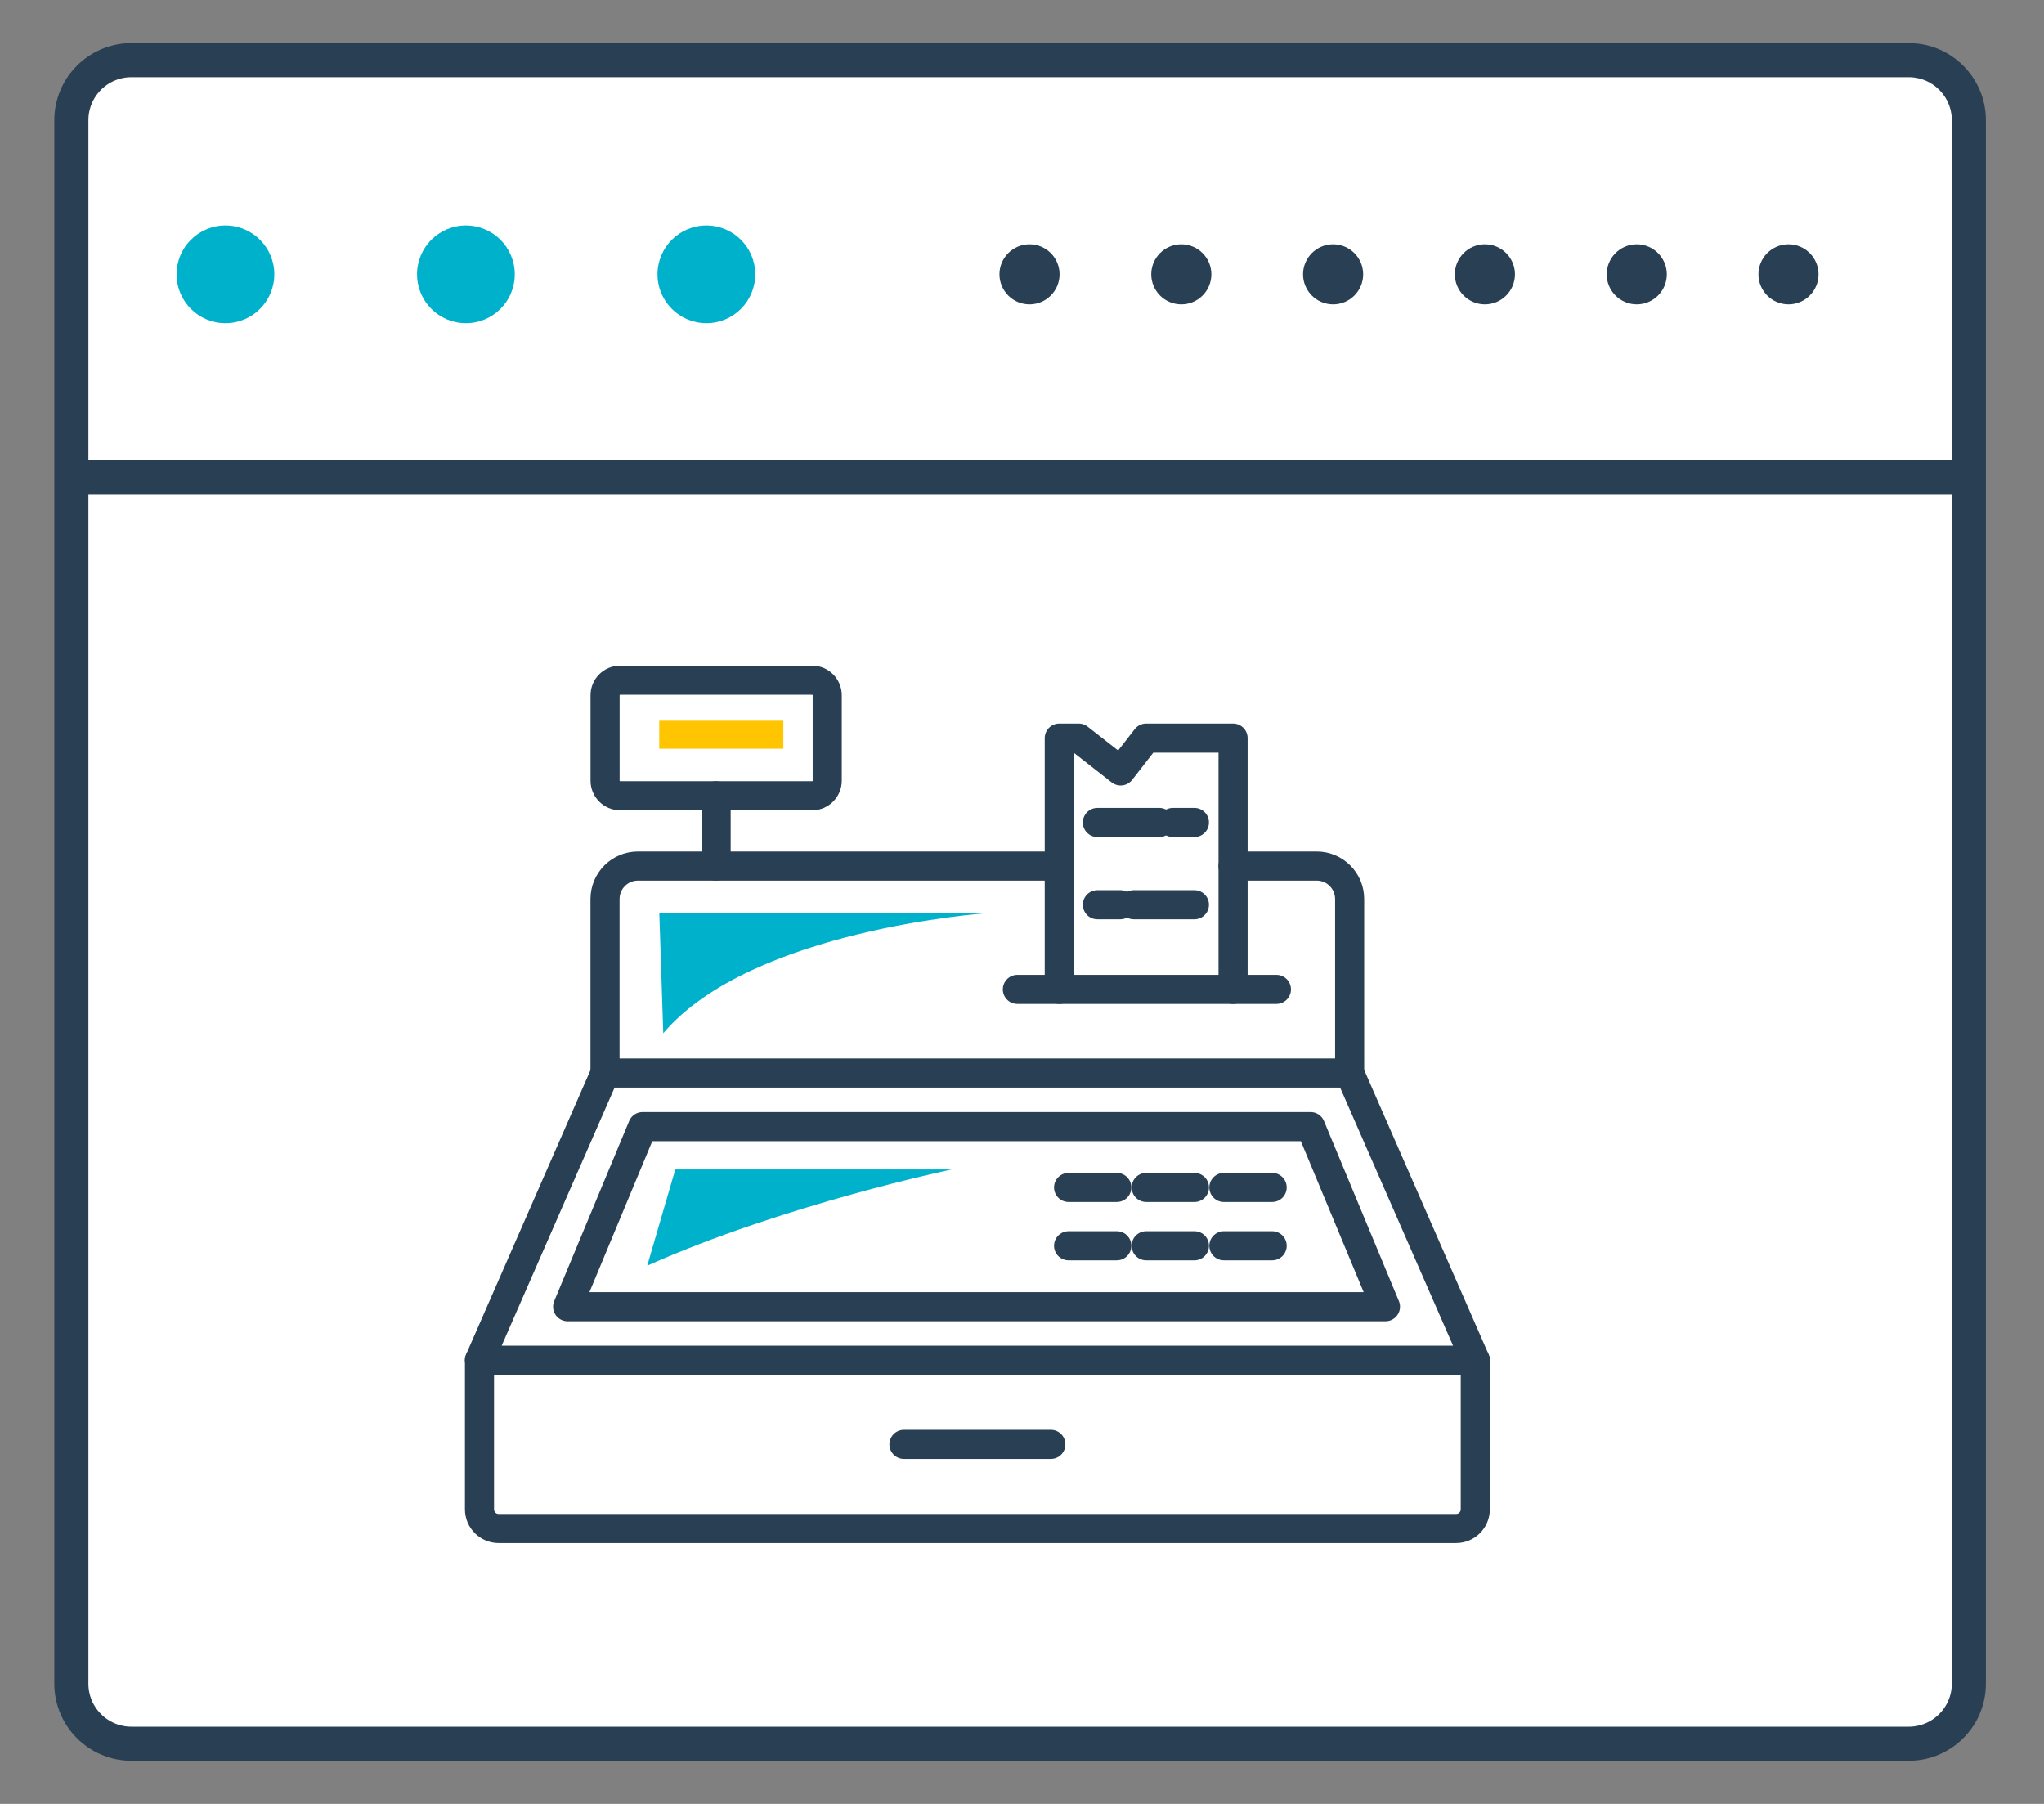 <?xml version="1.0" encoding="UTF-8"?>
<svg xmlns="http://www.w3.org/2000/svg" width="34" height="30" viewBox="0 0 34 30" fill="none">
  <rect x="0" y="0" width="34" height="30" fill="#808080" stroke="none"/>
  <path d="M32.75 28C32.75 28.552 32.302 29 31.75 29H2.187C1.635 29 1.187 28.552 1.187 28V2C1.187 1.448 1.635 1 2.187 1H31.75C32.302 1 32.75 1.448 32.75 2V28Z" fill="white" stroke="#293F54" stroke-width="0.567" stroke-miterlimit="10"></path>
  <path d="M1 7.937H32.688" stroke="#293F54" stroke-width="0.567" stroke-miterlimit="10"></path>
  <path d="M3.75 5.375C4.199 5.375 4.563 5.011 4.563 4.562C4.563 4.113 4.199 3.749 3.75 3.749C3.301 3.749 2.937 4.113 2.937 4.562C2.937 5.011 3.301 5.375 3.75 5.375Z" fill="#00B1CC"></path>
  <path d="M7.75 5.375C8.199 5.375 8.563 5.011 8.563 4.562C8.563 4.113 8.199 3.749 7.75 3.749C7.301 3.749 6.937 4.113 6.937 4.562C6.937 5.011 7.301 5.375 7.75 5.375Z" fill="#00B1CC"></path>
  <path d="M11.75 5.375C12.199 5.375 12.563 5.011 12.563 4.562C12.563 4.113 12.199 3.749 11.75 3.749C11.301 3.749 10.937 4.113 10.937 4.562C10.937 5.011 11.301 5.375 11.75 5.375Z" fill="#00B1CC"></path>
  <path d="M17.125 5.062C17.401 5.062 17.625 4.838 17.625 4.562C17.625 4.286 17.401 4.062 17.125 4.062C16.849 4.062 16.625 4.286 16.625 4.562C16.625 4.838 16.849 5.062 17.125 5.062Z" fill="#293F54"></path>
  <path d="M19.65 5.062C19.926 5.062 20.15 4.838 20.15 4.562C20.15 4.286 19.926 4.062 19.65 4.062C19.374 4.062 19.15 4.286 19.15 4.562C19.15 4.838 19.374 5.062 19.65 5.062Z" fill="#293F54"></path>
  <path d="M22.175 5.062C22.451 5.062 22.675 4.838 22.675 4.562C22.675 4.286 22.451 4.062 22.175 4.062C21.899 4.062 21.675 4.286 21.675 4.562C21.675 4.838 21.899 5.062 22.175 5.062Z" fill="#293F54"></path>
  <path d="M24.7 5.062C24.976 5.062 25.2 4.838 25.2 4.562C25.2 4.286 24.976 4.062 24.7 4.062C24.424 4.062 24.2 4.286 24.2 4.562C24.2 4.838 24.424 5.062 24.7 5.062Z" fill="#293F54"></path>
  <path d="M27.226 5.062C27.502 5.062 27.726 4.838 27.726 4.562C27.726 4.286 27.502 4.062 27.226 4.062C26.95 4.062 26.726 4.286 26.726 4.562C26.726 4.838 26.95 5.062 27.226 5.062Z" fill="#293F54"></path>
  <path d="M29.75 5.062C30.026 5.062 30.25 4.838 30.25 4.562C30.25 4.286 30.026 4.062 29.75 4.062C29.474 4.062 29.25 4.286 29.25 4.562C29.25 4.838 29.474 5.062 29.75 5.062Z" fill="#293F54"></path>
  <path d="M17.62 14.403H10.612C10.31 14.403 10.064 14.648 10.064 14.951V17.845" stroke="#293F54" stroke-width="0.484" stroke-miterlimit="10" stroke-linecap="round" stroke-linejoin="round"></path>
  <path d="M22.45 17.845V14.951C22.45 14.648 22.204 14.403 21.902 14.403H20.51" stroke="#293F54" stroke-width="0.484" stroke-miterlimit="10" stroke-linecap="round" stroke-linejoin="round"></path>
  <path d="M24.54 22.621L22.45 17.845H10.065L7.975 22.621H24.54Z" stroke="#293F54" stroke-width="0.484" stroke-miterlimit="10" stroke-linecap="round" stroke-linejoin="round"></path>
  <path d="M16.359 21.731H23.046L21.8 18.736H10.689L9.442 21.731H16.359Z" stroke="#293F54" stroke-width="0.484" stroke-miterlimit="10" stroke-linecap="round" stroke-linejoin="round"></path>
  <path d="M24.54 22.621V25.101C24.54 25.277 24.397 25.42 24.221 25.42H8.295C8.119 25.42 7.976 25.277 7.976 25.101V22.621" stroke="#293F54" stroke-width="0.484" stroke-miterlimit="10" stroke-linecap="round" stroke-linejoin="round"></path>
  <path d="M21.161 19.748H20.358" stroke="#293F54" stroke-width="0.484" stroke-miterlimit="10" stroke-linecap="round" stroke-linejoin="round"></path>
  <path d="M19.868 19.748H19.066" stroke="#293F54" stroke-width="0.484" stroke-miterlimit="10" stroke-linecap="round" stroke-linejoin="round"></path>
  <path d="M18.577 19.748H17.775" stroke="#293F54" stroke-width="0.484" stroke-miterlimit="10" stroke-linecap="round" stroke-linejoin="round"></path>
  <path d="M21.161 20.718H20.358" stroke="#293F54" stroke-width="0.484" stroke-miterlimit="10" stroke-linecap="round" stroke-linejoin="round"></path>
  <path d="M19.868 20.718H19.066" stroke="#293F54" stroke-width="0.484" stroke-miterlimit="10" stroke-linecap="round" stroke-linejoin="round"></path>
  <path d="M18.577 20.718H17.775" stroke="#293F54" stroke-width="0.484" stroke-miterlimit="10" stroke-linecap="round" stroke-linejoin="round"></path>
  <path d="M15.036 24.021H17.48" stroke="#293F54" stroke-width="0.484" stroke-miterlimit="10" stroke-linecap="round" stroke-linejoin="round"></path>
  <path d="M11.912 14.403V13.234" stroke="#293F54" stroke-width="0.484" stroke-miterlimit="10" stroke-linecap="round" stroke-linejoin="round"></path>
  <path d="M13.509 13.234H10.317C10.177 13.234 10.065 13.121 10.065 12.983V11.563C10.065 11.424 10.177 11.312 10.317 11.312H13.509C13.648 11.312 13.76 11.425 13.76 11.563V12.983C13.76 13.121 13.648 13.234 13.509 13.234Z" stroke="#293F54" stroke-width="0.484" stroke-miterlimit="10" stroke-linecap="round" stroke-linejoin="round"></path>
  <path d="M17.62 12.275H17.943L18.641 12.821L19.066 12.275H20.511V16.454H17.62V12.275Z" stroke="#293F54" stroke-width="0.484" stroke-miterlimit="10" stroke-linecap="round" stroke-linejoin="round"></path>
  <path d="M20.511 16.454H21.232" stroke="#293F54" stroke-width="0.484" stroke-miterlimit="10" stroke-linecap="round" stroke-linejoin="round"></path>
  <path d="M17.62 16.454H16.923" stroke="#293F54" stroke-width="0.484" stroke-miterlimit="10" stroke-linecap="round" stroke-linejoin="round"></path>
  <path d="M19.509 13.678H19.868" stroke="#293F54" stroke-width="0.484" stroke-miterlimit="10" stroke-linecap="round" stroke-linejoin="round"></path>
  <path d="M18.254 13.678H19.284" stroke="#293F54" stroke-width="0.484" stroke-miterlimit="10" stroke-linecap="round" stroke-linejoin="round"></path>
  <path d="M18.859 15.046H19.868" stroke="#293F54" stroke-width="0.484" stroke-miterlimit="10" stroke-linecap="round" stroke-linejoin="round"></path>
  <path d="M18.254 15.046H18.634" stroke="#293F54" stroke-width="0.484" stroke-miterlimit="10" stroke-linecap="round" stroke-linejoin="round"></path>
  <path d="M15.83 19.449C15.83 19.449 13.029 20.037 10.766 21.049L11.233 19.449H15.83Z" fill="#00B1CC"></path>
  <path d="M16.429 15.185C16.429 15.185 12.497 15.452 11.033 17.184L10.967 15.185H16.429Z" fill="#00B1CC"></path>
  <path d="M13.03 11.986H10.966V12.452H13.03V11.986Z" fill="#FFC500"></path>
</svg>
